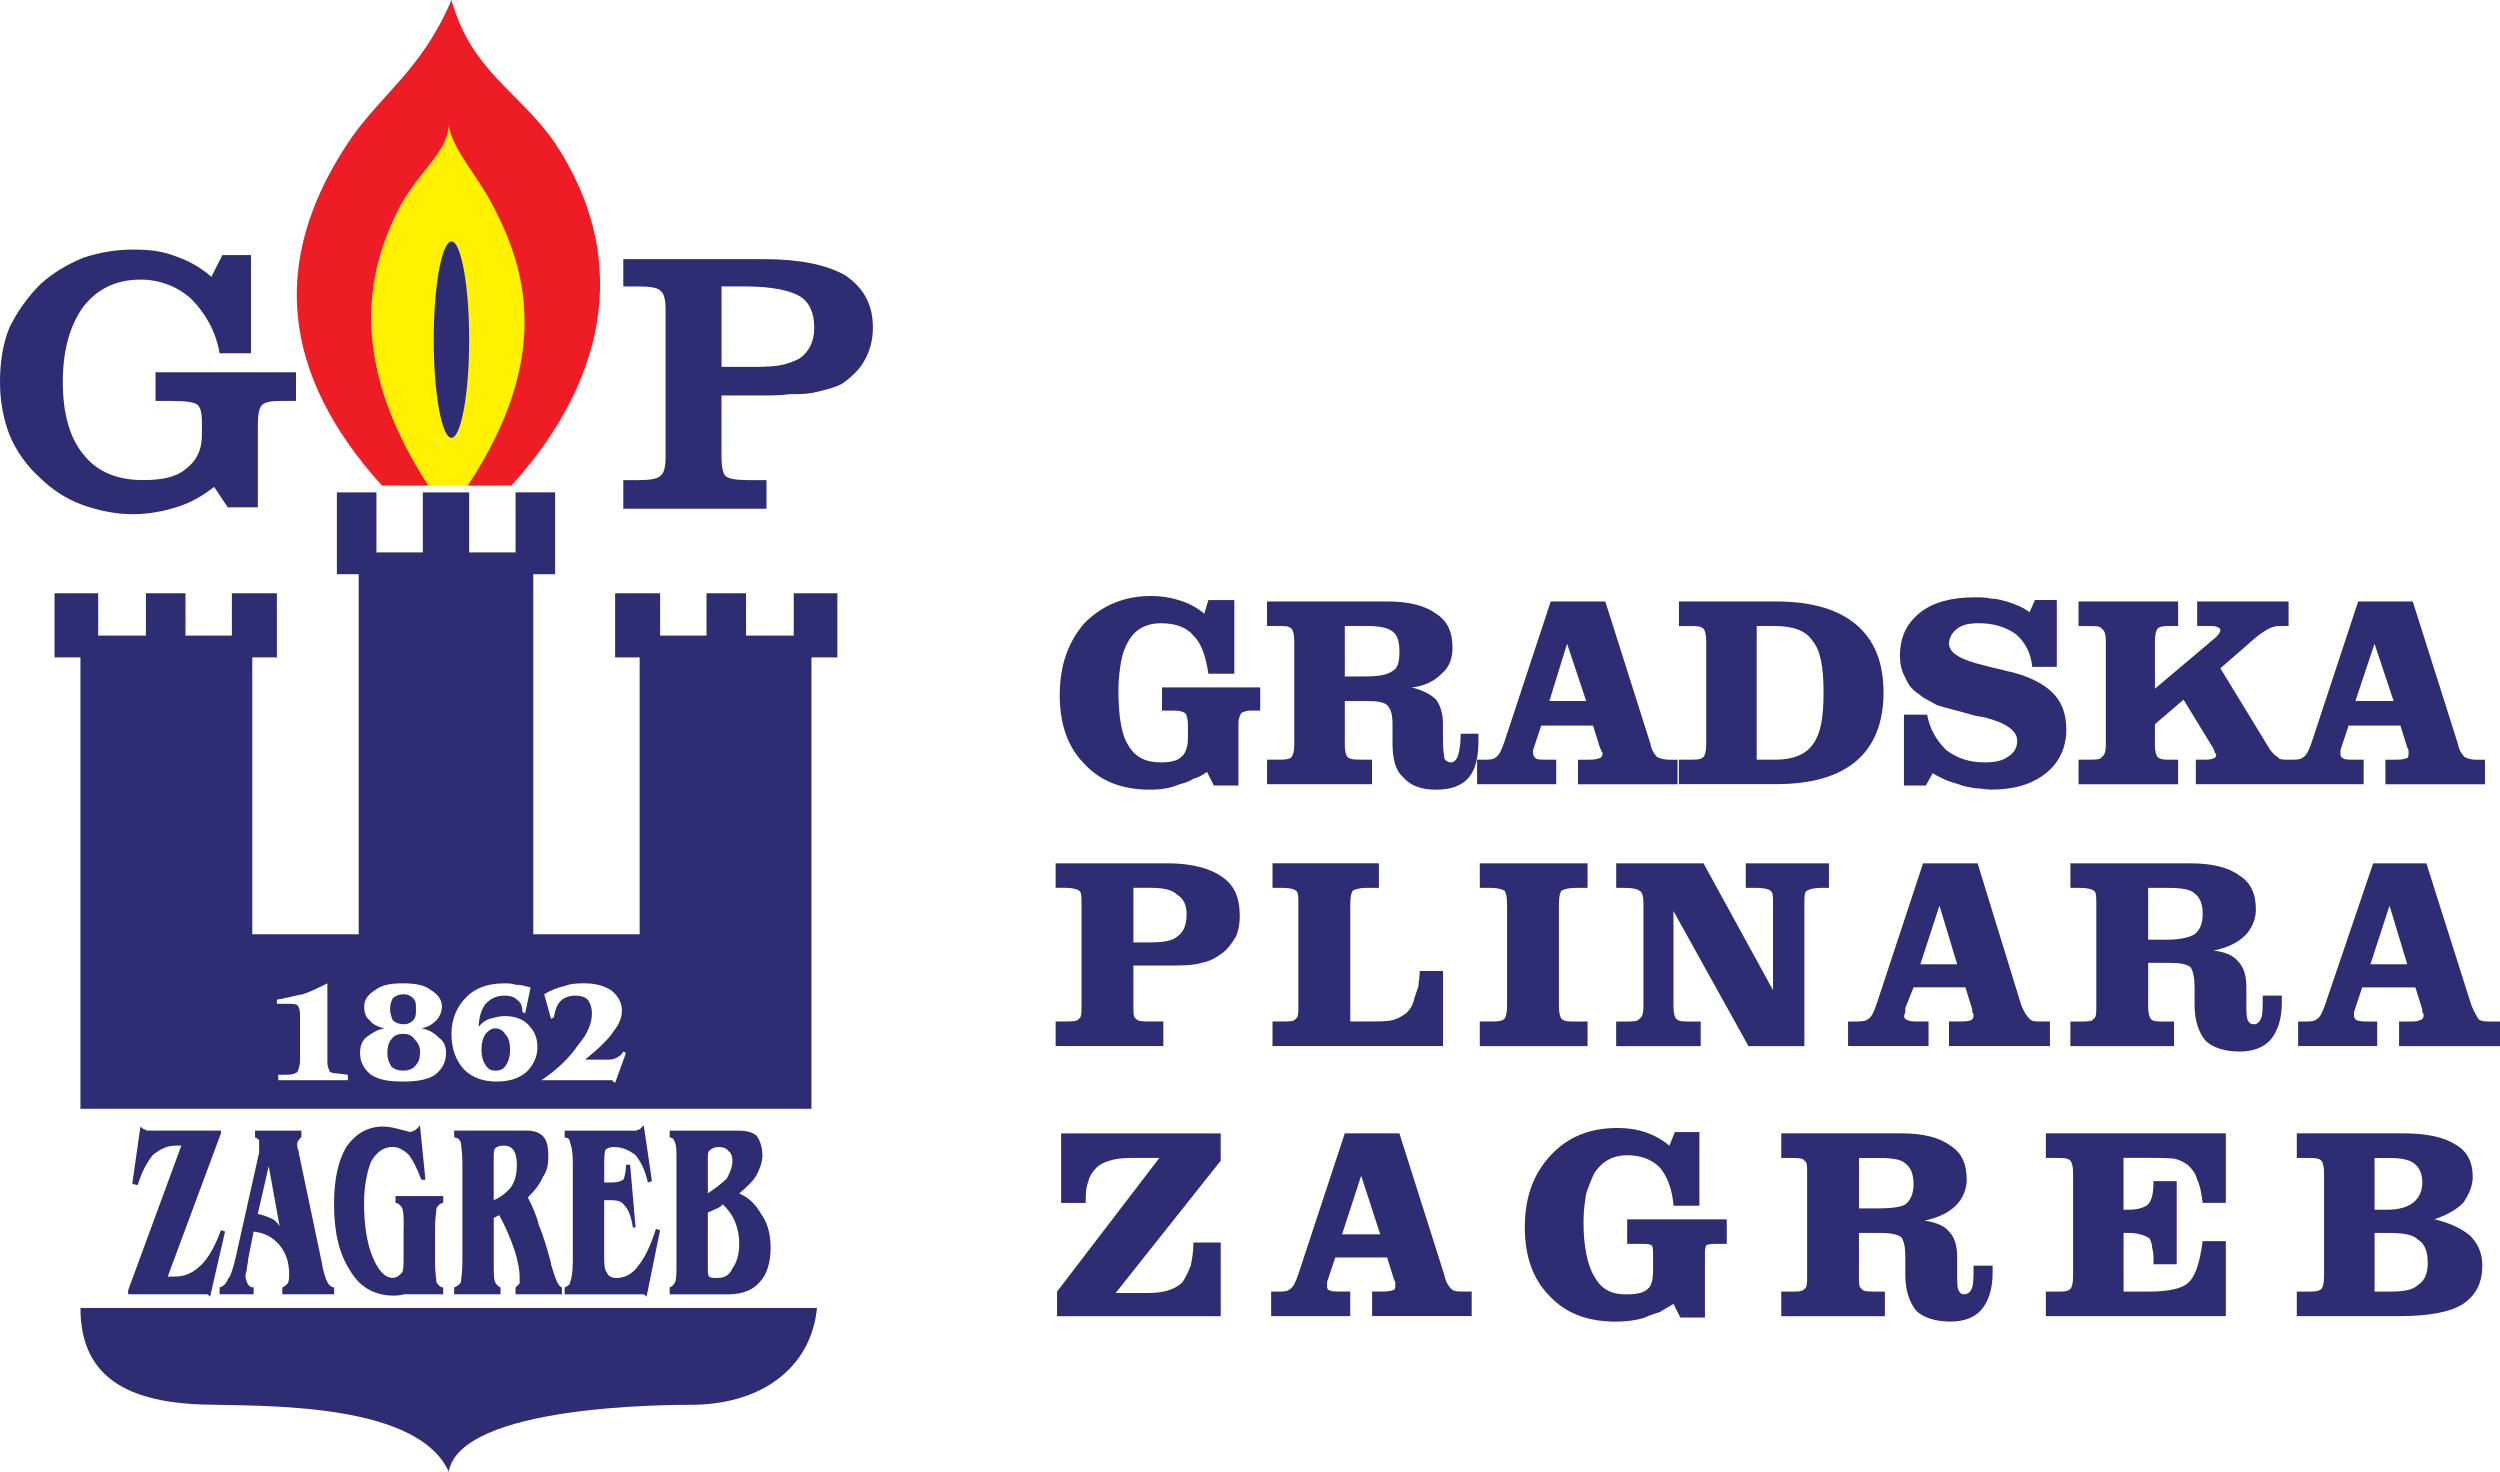 <svg xmlns="http://www.w3.org/2000/svg" width="120" height="70.638" viewBox="0 0 120 70.638"><path fill="#2E2D74" d="M110.246 63.175v-1.178h.524c.327 0 .524 0 .655-.13.065-.067.13-.263.13-.59V56.3c0-.327-.065-.523-.13-.588-.13-.13-.328-.13-.655-.13h-.524V54.4h5.107c1.178 0 1.963.196 2.487.523.59.327.85.85.85 1.57 0 .46-.195.852-.457 1.245-.327.327-.786.59-1.375.785.786.197 1.31.46 1.702.786.394.394.59.852.59 1.44 0 .853-.328 1.44-.917 1.834-.59.393-1.637.59-3.012.59h-4.974zm3.732-1.178h.72c.655 0 1.113-.065 1.375-.327.328-.197.458-.59.458-1.047 0-.524-.13-.917-.457-1.113-.262-.262-.72-.328-1.44-.328h-.654v2.815zm0-3.93h.59c.588 0 .98-.13 1.243-.326.263-.195.46-.522.46-.98 0-.394-.132-.72-.394-.918-.262-.196-.655-.26-1.244-.26h-.654v2.486zM98.2 63.176v-1.178h.524c.327 0 .523 0 .654-.13.065-.067.13-.263.13-.59V56.3c0-.327-.064-.523-.13-.588-.13-.13-.328-.13-.654-.13H98.2V54.4h8.64v3.338h-1.112c-.066-.523-.13-.85-.262-1.112-.066-.262-.197-.458-.393-.655-.13-.13-.393-.262-.59-.327-.26-.065-.72-.065-1.374-.065h-1.18v2.488h.262c.46 0 .786-.13.917-.262.195-.196.26-.59.26-1.112h1.114v3.992h-1.113c0-.327 0-.588-.064-.785 0-.196-.066-.327-.13-.457-.197-.13-.524-.263-.983-.263h-.26v2.816h1.177c.982 0 1.636-.13 1.964-.458.327-.328.523-.982.655-1.965h1.112v3.6H98.2zm-8.97-1.9c0 .33 0 .524.132.59.065.13.327.13.655.13h.458v1.18H85.5v-1.18h.457c.328 0 .59 0 .655-.13.13-.066.13-.262.13-.59V56.3c0-.327 0-.523-.13-.588-.065-.13-.327-.13-.655-.13H85.5V54.4h5.76c1.048 0 1.834.196 2.357.59.524.327.785.85.785 1.636 0 .458-.196.917-.523 1.244-.33.327-.853.59-1.507.72.524.065.983.262 1.18.523.26.263.392.655.392 1.245v.786c0 .393 0 .654.065.785.066.132.13.197.263.197.196 0 .327-.13.393-.327.064-.196.064-.523.064-1.047h.917v.327c0 .787-.197 1.376-.524 1.77-.328.392-.85.587-1.506.587-.72 0-1.31-.196-1.637-.523-.327-.394-.524-.982-.524-1.703v-.85c0-.524-.065-.786-.196-.982-.197-.13-.524-.197-.983-.197H89.23v2.096zm0-3.273h.918c.655 0 1.113-.065 1.31-.196.26-.196.392-.524.392-.982s-.13-.785-.393-.982c-.196-.196-.654-.26-1.244-.26h-.98V58zm-8.575 5.238l-.327-.655c-.197.13-.46.263-.655.393-.196.066-.458.13-.72.263-.393.132-.916.197-1.374.197-1.376 0-2.423-.393-3.21-1.244-.785-.785-1.178-1.898-1.178-3.273 0-1.44.393-2.553 1.244-3.47.785-.85 1.833-1.31 3.208-1.31.458 0 .917.065 1.31.196.393.13.785.327 1.178.655l.262-.654h1.178v3.536H80.33c-.066-.85-.33-1.44-.656-1.833-.393-.394-.916-.59-1.57-.59s-1.18.262-1.572.85c-.13.264-.262.59-.394.983-.065.393-.13.85-.13 1.375 0 1.18.196 2.095.524 2.62.327.588.785.85 1.505.85.524 0 .852-.065 1.048-.26.196-.132.262-.46.262-.918v-.59c0-.327 0-.524-.066-.59-.13-.065-.26-.065-.522-.065h-.655v-1.18h4.78v1.18h-.46c-.26 0-.393 0-.523.066-.065.132-.065.263-.065.46v3.01h-1.18zm-19.64-.065v-1.178h.262c.327 0 .523 0 .654-.13.132-.067.263-.328.394-.72L64.55 54.4h2.62l2.16 6.808c.065.328.196.524.327.655.13.13.328.13.524.13h.46v1.18h-4.78v-1.18h.328c.327 0 .523 0 .654-.064.13 0 .13-.13.13-.196v-.196l-.064-.13-.328-1.048h-2.488l-.328.982-.065.197v.195c0 .065 0 .197.13.197.064.065.26.065.588.065h.393v1.178h-3.795zm5.236-3.928l-.915-2.815-.917 2.815h1.833zm-15.513 3.928v-1.178l4.91-6.416h-1.44c-.72 0-1.31.197-1.57.46-.198.196-.328.392-.394.654-.13.327-.13.654-.13 1.046h-1.18v-3.338h7.66v1.31l-5.042 6.35h1.573c.785 0 1.31-.196 1.637-.523.13-.198.262-.46.393-.787.065-.327.13-.654.13-1.113h1.31v3.536h-7.856zM110.31 50.212v-1.18h.328c.263 0 .458 0 .59-.13.13-.064.26-.327.392-.72l2.292-6.742h2.553l2.16 6.808c.132.327.263.524.33.655.13.13.326.13.588.13H120v1.18h-4.844v-1.18h.393c.327 0 .523 0 .588-.065.13 0 .197-.13.197-.196s0-.13-.066-.197v-.13l-.33-1.05h-2.552l-.328.984-.065.195v.197c0 .065.065.196.13.196.13.065.328.065.59.065h.393v1.18h-3.797zm5.238-3.927l-.85-2.815-.918 2.815h1.768zm-12.438 2.03c0 .326.066.522.13.588.066.13.328.13.655.13h.458v1.18h-4.975v-1.18h.458c.393 0 .59 0 .655-.13.132-.065.132-.262.132-.59v-4.91c0-.393 0-.588-.13-.654-.066-.067-.33-.132-.656-.132h-.458V41.44h5.76c1.048 0 1.834.196 2.358.588.523.328.785.852.785 1.637 0 .458-.195.916-.523 1.243-.327.328-.85.59-1.506.72.59.066.983.263 1.18.525.262.262.393.655.393 1.243v.786c0 .393 0 .655.066.786.064.13.13.196.326.196.13 0 .263-.13.328-.327.066-.197.066-.523.066-1.047h.916v.326c0 .787-.197 1.376-.523 1.768-.328.394-.852.59-1.506.59-.72 0-1.31-.197-1.637-.524-.327-.393-.523-.982-.523-1.702v-.852c0-.458-.066-.785-.197-.98-.196-.132-.458-.198-.98-.198h-1.05v2.096zm0-3.21h.917c.654 0 1.112-.13 1.31-.26.26-.197.393-.524.393-.982 0-.458-.13-.787-.393-.982-.197-.196-.655-.262-1.244-.262h-.982v2.488zm-14.403 5.107v-1.18h.327c.262 0 .524 0 .655-.13.13-.065.26-.327.392-.72l2.226-6.743h2.618l2.095 6.807c.132.327.262.524.394.655.13.13.262.13.524.13h.458v1.18h-4.844v-1.18h.393c.328 0 .524 0 .655-.065.066 0 .13-.13.13-.197 0-.065 0-.13-.064-.196v-.13l-.328-1.05H91.85l-.393.983v.197l-.065.196c0 .066.065.197.196.197.066.065.262.065.524.065h.458v1.18h-3.863zm5.237-3.927l-.85-2.816-.917 2.815h1.767zm-15.057-2.88c0-.394-.065-.59-.197-.656-.064-.066-.327-.13-.654-.13h-.458v-1.18h4.19l3.337 6.088v-4.125c0-.393 0-.59-.13-.655-.066-.065-.328-.13-.655-.13h-.524V41.44h3.993v1.178h-.394c-.327 0-.523.065-.655.13-.13.065-.13.262-.13.655v6.81h-2.684l-3.6-6.483v4.583c0 .328.064.524.13.59.13.13.327.13.654.13h.524v1.18h-4.058v-1.18h.458c.327 0 .59 0 .654-.13.13-.066.197-.263.197-.59v-4.91zM71.03 50.21v-1.18h.525c.327 0 .523 0 .654-.13.064-.065.13-.262.13-.59v-4.91c0-.392-.065-.59-.13-.654-.132-.065-.328-.13-.655-.13h-.524V41.44h5.173v1.178h-.59c-.327 0-.523.065-.655.13-.065.065-.13.262-.13.655v4.91c0 .328.065.524.13.59.13.13.328.13.655.13h.59v1.18H71.03zm-9.95-8.772h5.107v1.178h-.59c-.327 0-.523.065-.654.13-.066.065-.13.262-.13.655v5.63h.654c.655 0 1.113 0 1.375-.065.262-.066.458-.197.655-.328.197-.196.328-.393.393-.72.066-.197.13-.393.197-.59 0-.195.065-.457.065-.72h1.112v3.602H61.08v-1.18h.458c.393 0 .59 0 .654-.13.13-.065.13-.262.13-.59v-4.91c0-.392 0-.59-.13-.654-.065-.065-.262-.13-.654-.13h-.458V41.44zm-5.04 0c1.178 0 2.095.26 2.62.654.588.393.85.982.85 1.898 0 .327-.065.72-.196.982-.197.328-.393.59-.655.786-.263.196-.59.393-.983.458-.393.13-.982.13-1.637.13h-1.636v1.964c0 .328 0 .524.13.59.065.13.328.13.655.13h.653v1.18h-5.17v-1.18h.457c.328 0 .59 0 .655-.13.13-.066.13-.263.13-.59v-4.91c0-.393 0-.59-.13-.655-.065-.065-.327-.13-.655-.13h-.458V41.44h5.368zm-1.637 3.797h.785c.654 0 1.113-.065 1.375-.328.262-.197.393-.525.393-1.048 0-.393-.13-.72-.458-.917-.262-.262-.72-.327-1.31-.327h-.784v2.62zM109.656 37.643v-1.178h.262c.327 0 .524 0 .654-.13.13-.066.262-.328.394-.72l2.226-6.744h2.62l2.16 6.81c.064.328.195.524.327.655.13.065.326.13.522.13h.458v1.18h-4.78v-1.18h.328c.327 0 .524 0 .654-.065.13 0 .13-.13.13-.262v-.13l-.064-.132-.327-1.048h-2.487l-.327.982-.065.196v.13c0 .132 0 .197.132.263.065.065.262.065.59.065h.393v1.178h-3.8zm5.238-3.994l-.917-2.75-.917 2.75h1.834zM99.77 37.642v-1.178h.46c.393 0 .588 0 .654-.13.13-.066.196-.263.196-.59V30.77c0-.328-.065-.524-.196-.59-.066-.13-.262-.13-.655-.13h-.46v-1.18h4.78v1.178h-.328c-.327 0-.523 0-.654.13-.066.067-.13.264-.13.59v2.29l2.945-2.487c.065-.063.065-.13.13-.13 0-.065.067-.13.067-.196s-.066-.13-.13-.13c-.066-.066-.198-.066-.394-.066h-.59V28.87h4.387v1.178h-.458c-.327 0-.72.197-1.31.72l-1.505 1.31 2.356 3.862c.13.196.26.327.393.393.065.13.26.13.392.13h.393v1.18h-4.713v-1.18h.393c.197 0 .327 0 .458-.065.065 0 .13-.065.13-.196l-.065-.065-.065-.196-1.44-2.356-1.375 1.18v.98c0 .328.065.525.13.59.132.13.328.13.655.13h.328v1.18h-4.78zm-7.332.065H91.39v-3.404h1.114c.13.72.458 1.244.917 1.702.525.393 1.114.59 1.834.59.46 0 .852-.066 1.113-.263.328-.196.458-.458.458-.786 0-.458-.524-.85-1.57-1.113l-.394-.065c-.916-.263-1.504-.394-1.897-.525-.327-.196-.654-.328-.85-.523-.328-.197-.525-.458-.656-.786-.196-.327-.262-.72-.262-1.047 0-.918.327-1.572.982-2.096.59-.458 1.44-.72 2.618-.72.262 0 .523 0 .786.065.262 0 .46.064.72.13.394.13.787.262 1.113.524l.262-.59h1.048v3.21h-1.18c-.064-.655-.326-1.18-.785-1.57-.46-.33-1.047-.525-1.768-.525-.458 0-.785.064-1.047.26-.26.197-.393.458-.393.72 0 .46.59.786 1.702 1.048.46.13.852.196 1.047.262.98.197 1.768.59 2.226 1.048.458.458.655 1.047.655 1.767 0 .852-.327 1.57-.98 2.095-.656.524-1.507.786-2.62.786-.263 0-.524-.065-.786-.065-.262-.064-.523-.064-.786-.196-.524-.13-.917-.327-1.243-.524l-.327.588zm-11.85-.065v-1.178h.525c.328 0 .524 0 .655-.13.065-.066.13-.263.13-.59V30.77c0-.328-.064-.524-.13-.59-.13-.13-.327-.13-.655-.13h-.524v-1.18h4.647c1.768 0 3.012.393 3.863 1.113.85.72 1.31 1.768 1.31 3.273 0 1.44-.46 2.553-1.31 3.273-.85.72-2.095 1.11-3.863 1.11H80.59zm3.733-1.178h.917c.85 0 1.44-.262 1.768-.72.393-.525.524-1.31.524-2.488 0-1.18-.132-2.03-.525-2.488-.327-.524-.982-.72-1.833-.72h-.85v6.415zM70.9 37.643v-1.178h.327c.262 0 .458 0 .59-.13.13-.066.26-.328.392-.72l2.225-6.744h2.62l2.16 6.81c.064.328.196.524.326.655.132.065.328.13.59.13h.393v1.18h-4.78v-1.18h.328c.33 0 .525 0 .656-.065.13 0 .197-.13.197-.262 0 0-.065-.066-.065-.13l-.066-.132-.327-1.048h-2.488l-.327.982-.066.196v.13c0 .132.066.197.13.263.066.065.262.065.59.065h.393v1.178H70.9zm5.237-3.994l-.917-2.75-.85 2.75h1.767zM64.55 35.743c0 .327.064.524.13.59.13.13.328.13.72.13h.458v1.178h-5.04v-1.178h.522c.328 0 .524 0 .655-.13.065-.066.13-.263.13-.59v-4.976c0-.327-.065-.523-.13-.59-.13-.13-.327-.13-.655-.13h-.523V28.87h5.76c1.048 0 1.834.197 2.358.59.524.327.785.85.785 1.636 0 .458-.13.917-.524 1.245-.327.328-.785.59-1.44.656.525.13.918.327 1.18.588.195.262.326.655.326 1.18v.85c0 .393.066.655.066.786.065.13.196.196.327.196.13 0 .263-.13.328-.327.064-.198.13-.525.13-1.05h.852v.328c0 .786-.13 1.375-.458 1.768s-.852.59-1.57.59c-.72 0-1.245-.197-1.573-.59-.393-.327-.523-.917-.523-1.637v-.852c0-.523-.065-.786-.26-.982-.132-.13-.46-.196-.918-.196H64.55v2.094zm0-3.273h.916c.655 0 1.113-.064 1.375-.26.263-.132.33-.46.33-.918s-.066-.785-.33-.982c-.26-.197-.653-.262-1.243-.262H64.55v2.423zm-6.285 5.238l-.327-.655c-.196.13-.393.262-.654.327-.197.13-.393.197-.655.262-.46.196-.918.262-1.44.262-1.31 0-2.357-.393-3.144-1.244-.785-.785-1.178-1.898-1.178-3.273 0-1.44.393-2.553 1.178-3.47.85-.85 1.898-1.31 3.208-1.31.458 0 .917.065 1.31.197.457.13.85.327 1.243.655l.197-.656h1.244v3.536h-1.244c-.13-.85-.327-1.44-.72-1.833-.328-.394-.852-.59-1.572-.59-.655 0-1.178.262-1.505.786-.197.327-.327.655-.393 1.048-.065.394-.13.852-.13 1.31 0 1.245.13 2.16.457 2.685.328.59.852.85 1.572.85.458 0 .786-.064.982-.26.196-.132.327-.46.327-.917v-.59c0-.328-.065-.523-.13-.59-.065-.065-.262-.13-.524-.13h-.59v-1.112h4.714v1.112h-.458c-.196 0-.393.065-.458.13-.066.132-.13.262-.13.46v3.01h-1.18z"></path><path fill-rule="evenodd" clip-rule="evenodd" fill="#FBDF22" d="M19.247 23.305h4.713l3.078-5.433-.328-7.726-5.172-5.63-5.434 6.94-.26 5.434"></path><path fill-rule="evenodd" clip-rule="evenodd" fill="#FFF100" d="M19.247 23.305h4.713l3.078-5.433-.328-7.726-5.172-5.63-5.434 6.94-.26 5.434"></path><path fill-rule="evenodd" clip-rule="evenodd" fill="#2E2D74" d="M21.538 70.638c.59-3.208 10.54-3.208 11.784-3.208 3.405-.065 5.63-1.898 5.892-4.648H3.862c0 3.535 2.553 4.648 6.547 4.648 2.814.065 9.688 0 11.128 3.208z"></path><path fill="#2E2D74" d="M8.053 61.276h.327c.524 0 .917-.197 1.31-.59.326-.327.654-.916.915-1.637l.197.064-.72 3.143c0-.066-.067-.066-.13-.13H6.152v-.197l2.552-6.94h-.26c-.46 0-.787.197-1.114.458-.262.327-.524.786-.72 1.44l-.262-.064.393-2.75c.065.066.13.13.197.13 0 0 .066.066.13.066h3.536v.13l-2.553 6.876zm4.32-3.01c.262.064.458.13.59.196.196.064.327.196.458.393l-.523-2.88-.524 2.29zm.066-2.947v-.197-.13-.263c-.067-.065-.132-.13-.198-.13v-.328h2.226v.328c-.065 0-.065.065-.13.13-.067.066-.067.13-.067.197v.13c0 .066.067.132.067.263l1.113 5.302c.065.458.196.786.262.917.065.13.197.26.327.26v.328h-2.49V61.8c.132-.065.198-.13.263-.197.065-.13.065-.26.065-.458 0-.524-.13-.982-.458-1.375s-.72-.59-1.244-.655l-.262 1.31c0 .196-.065.327-.065.458 0 .13-.066.26-.066.327 0 .197.065.327.13.458.066.065.13.13.263.13v.328H10.54V61.8c.197-.065.328-.197.394-.393.13-.13.262-.523.393-1.113l1.112-4.975zm6.938 3.6c0-.46 0-.722-.065-.918-.066-.13-.197-.262-.327-.262v-.327h2.29v.327c-.13 0-.262.13-.327.262 0 .196-.066.46-.066.917v1.7c0 .46.065.787.065.918.064.13.195.262.327.262v.327h-1.835c-.328.065-.458.065-.523.065-.917 0-1.637-.393-2.096-1.18-.523-.784-.786-1.832-.786-3.207 0-1.178.197-2.094.59-2.75.457-.654 1.046-.98 1.767-.98.26 0 .524.064.785.13.262.064.458.13.524.13.065 0 .13-.065.196-.065.065-.065.197-.13.262-.262l.262 2.62h-.196c-.196-.525-.393-.918-.59-1.18-.26-.26-.523-.393-.784-.393-.458 0-.786.262-1.047.72-.197.523-.328 1.18-.328 1.964 0 1.046.13 1.897.393 2.552.262.654.588 1.048.982 1.048.196 0 .327-.13.458-.263.065-.13.065-.458.065-.982V58.92zm4.32-1.31c.328-.13.656-.393.852-.654.197-.327.26-.655.26-1.048 0-.327-.063-.524-.13-.655-.13-.196-.262-.262-.523-.262-.197 0-.327.067-.393.132-.065.066-.065.26-.065.524v1.964zm-1.897 4.517V61.8c.13-.065.262-.13.328-.262 0-.13.066-.458.066-.982v-4.78c0-.457-.066-.785-.066-.916-.065-.197-.197-.262-.327-.262v-.328h3.47c.328 0 .59.065.786.262.197.196.262.524.262.982 0 .393-.065.72-.262.982-.13.327-.393.655-.72.982.196.393.393.785.523 1.31.196.457.393 1.112.588 1.833v.065c.197.655.328 1.048.524 1.113v.327h-2.226V61.8l.196-.197v-.327c0-.263-.065-.72-.26-1.31-.198-.588-.46-1.178-.722-1.636l-.26.13v2.095c0 .523 0 .852.064.982.065.13.13.197.26.262v.326h-2.223zm5.303 0V61.8c.13-.065.262-.13.262-.26.065-.132.13-.46.13-.983v-4.78c0-.457-.065-.785-.13-.916 0-.196-.13-.26-.262-.26v-.33h3.404c.066 0 .13-.064.197-.064l.196-.196.393 2.685-.196.064c-.13-.59-.328-.983-.59-1.31-.326-.26-.654-.393-1.046-.393-.195 0-.326.065-.392.13-.066.13-.066.394-.066.786v.785h.393c.262 0 .393-.064.523-.13.065-.13.13-.393.13-.72h.197l.262 3.01h-.13c-.066-.457-.197-.85-.394-1.046-.13-.197-.327-.262-.655-.262H29v2.62c0 .393 0 .72.132.85.065.197.262.263.458.263.393 0 .785-.196 1.047-.59.328-.392.59-.98.85-1.766l.198.064-.655 3.21c0-.067-.065-.067-.13-.132h-3.797zm6.874-1.243c0 .196 0 .327.065.393.066.065.197.065.393.065.328 0 .59-.13.72-.458.196-.262.328-.655.328-1.18 0-.392-.065-.718-.197-1.046-.13-.327-.327-.59-.59-.85-.063.065-.13.13-.26.195-.066 0-.262.13-.46.196v2.684zm0-3.602c.393-.26.72-.523.917-.72.13-.262.262-.523.262-.85 0-.197-.065-.393-.196-.46-.065-.13-.262-.195-.458-.195-.197 0-.327.065-.393.13-.132.065-.132.196-.132.394v1.702zm-1.833 4.845V61.8c.13-.065.196-.13.262-.26.065-.132.065-.46.065-.983v-4.78c0-.523 0-.785-.064-.916-.065-.196-.13-.26-.262-.26v-.33h3.273c.393 0 .72.066.916.263.13.196.263.524.263.917 0 .327-.13.655-.263.917-.13.262-.458.59-.85.916.457.197.784.524 1.047.982.327.458.458.982.458 1.637 0 .72-.197 1.31-.524 1.637-.327.392-.85.587-1.506.587h-2.814z"></path><path fill-rule="evenodd" clip-rule="evenodd" fill="#2E2D74" d="M19.378 49.624c-.263 0-.458.065-.59.26-.13.132-.196.395-.196.656 0 .262.065.458.197.655.13.13.326.196.588.196.196 0 .393-.064.523-.195.198-.196.263-.393.263-.72 0-.262-.13-.458-.262-.59-.13-.196-.326-.26-.522-.26zM23.765 49.36c-.197 0-.328.132-.458.263-.13.196-.197.458-.197.785 0 .262.065.523.197.72.13.197.26.262.458.262.26 0 .393-.065.523-.26.13-.198.196-.46.196-.722 0-.327-.066-.59-.196-.72-.13-.196-.262-.327-.523-.327zM19.378 49.165c.196 0 .327-.065.458-.196.13-.132.13-.33.13-.525 0-.263 0-.393-.13-.524-.13-.13-.262-.196-.458-.196-.197 0-.393.065-.524.197-.065.132-.13.262-.13.525 0 .196.065.393.13.524.132.13.328.195.524.195z"></path><path fill-rule="evenodd" clip-rule="evenodd" fill="#2E2D74" d="M38.1 28.478v2.03h-2.29v-2.03h-1.898v2.03h-2.226v-2.03h-2.16v3.076h1.178v13.29h-5.106V27.562h1.047v-3.93h-1.898v2.882H22.52v-2.88h-2.225v2.88h-2.227v-2.88H16.17v3.928h1.048v17.282H12.11v-13.29h1.18v-3.076h-2.16v2.03H8.903v-2.03h-1.9v2.03h-2.29v-2.03H2.618v3.076h1.243v21.67h35.089v-21.67h1.244v-3.076H38.1zm-21.406 23.37h-3.338v-.26h.458c.197 0 .393-.065.458-.13.066-.13.13-.328.13-.59v-2.16c0-.262-.064-.394-.13-.46-.065-.065-.26-.065-.59-.065h-.392v-.196c.393-.065.85-.197 1.244-.262.393-.13.786-.327 1.18-.523V51c0 .195.064.327.13.457 0 0 .13.066.327.066l.525.065v.26zm4.19-.26c-.394.26-.917.326-1.57.326-.59 0-1.114-.066-1.507-.327-.328-.262-.524-.59-.524-1.048 0-.262.065-.524.262-.72.262-.197.523-.394.916-.46-.326-.065-.587-.195-.72-.392-.195-.13-.26-.393-.26-.655 0-.327.196-.59.523-.785.328-.263.786-.327 1.31-.327.588 0 1.047.065 1.375.328.327.196.524.458.524.785 0 .262-.13.524-.262.655-.196.196-.393.327-.72.393.393.066.655.263.85.46.263.196.33.458.33.72-.002.458-.2.786-.526 1.047zm4.387-.132c-.393.328-.85.458-1.44.458-.654 0-1.178-.196-1.57-.59-.393-.457-.59-.98-.59-1.7 0-.722.262-1.31.72-1.77.46-.457 1.048-.653 1.835-.653.13 0 .327 0 .523.065.262 0 .458.066.72.13l-.262 1.245-.13-.065c0-.262-.066-.46-.264-.59-.13-.13-.327-.196-.588-.196-.393 0-.655.13-.917.392-.197.263-.328.655-.328 1.113.13-.196.327-.327.523-.393.262-.065.458-.13.72-.13.46 0 .852.13 1.113.393.328.327.46.654.46 1.113-.002.458-.198.85-.525 1.178zm4.255.524c-.065-.065-.13-.065-.13-.13H25.99c.786-.524 1.375-1.113 1.767-1.703.46-.523.655-1.047.655-1.506 0-.26-.066-.458-.196-.654-.13-.13-.328-.197-.59-.197-.26 0-.523.065-.72.262-.195.196-.26.458-.326.785l-.13.065-.328-1.18c.327-.195.655-.326.98-.392.328-.13.655-.13.983-.13.524 0 .917.13 1.244.327.327.26.523.588.523.982 0 .326-.13.654-.393.98-.196.328-.654.787-1.375 1.376h1.113c.196 0 .393-.065.458-.13.13-.066.196-.132.262-.263l.13.065-.523 1.442z"></path><path fill="#2E2D74" d="M10.933 24.353l-.655-.982c-.59.46-1.178.787-1.833.983-.654.197-1.31.327-2.095.327-.85 0-1.703-.196-2.422-.458-.72-.262-1.44-.72-2.03-1.31C1.31 22.39.787 21.67.46 20.885.132 20.032 0 19.182 0 18.33c0-.917.13-1.833.458-2.618.393-.786.85-1.44 1.506-2.095.59-.524 1.244-.917 2.03-1.244.785-.262 1.57-.393 2.422-.393.72 0 1.375.065 2.03.328.59.196 1.178.523 1.702.98l.524-1.045h1.375v4.713h-1.505c-.197-1.113-.72-1.964-1.375-2.62-.654-.587-1.506-.916-2.422-.916-1.178 0-2.095.458-2.75 1.31-.654.917-.98 2.094-.98 3.6s.327 2.684.98 3.47c.655.852 1.638 1.244 2.88 1.244.852 0 1.572-.13 2.03-.524.524-.393.786-.916.786-1.637v-.655c0-.393-.065-.654-.195-.785-.13-.13-.523-.197-1.244-.197h-.787V17.87h6.743v1.376h-.785c-.457 0-.72.066-.85.197-.13.13-.197.458-.197.916v3.993h-1.44zM34.632 17.61h1.243c.59 0 1.113 0 1.506-.065.394-.066.72-.197.983-.328.458-.328.72-.786.72-1.505 0-.72-.26-1.245-.72-1.506-.458-.263-1.31-.458-2.62-.458h-1.11v3.862zm0 4.32c0 .46.064.787.195.918.13.13.524.197 1.048.197h.917v1.375h-6.874v-1.375h.72c.59 0 .917-.065 1.048-.197.196-.13.262-.458.262-.917v-7.07c0-.458-.066-.785-.262-.917-.13-.13-.458-.195-1.048-.195h-.72v-1.31h6.744c1.702 0 3.01.262 3.927.786.85.588 1.31 1.375 1.31 2.488 0 .588-.132 1.112-.394 1.57-.196.394-.59.786-1.047 1.113-.33.197-.852.327-1.44.458-.33.066-.722.066-1.114.066-.458.064-.917.064-1.506.064h-1.767v2.947z"></path><path fill-rule="evenodd" clip-rule="evenodd" fill="#EE1C25" d="M18.33 23.305h2.227c-3.994-6.153-2.88-10.54-1.31-13.485.918-1.637 2.227-2.553 2.292-3.797.196 1.178 1.31 2.292 2.094 3.797 1.637 3.076 2.88 7.333-1.18 13.485h2.096c4.845-5.368 5.565-11.194 2.095-16.432C24.942 4.386 22.65 3.47 21.67 0c-1.44 3.404-3.47 4.582-4.977 6.873-3.73 5.63-3.207 11.065 1.638 16.432z"></path><path fill-rule="evenodd" clip-rule="evenodd" fill="#2E2D74" d="M21.67 21.014c.457 0 .85-2.095.85-4.714 0-2.618-.393-4.713-.85-4.713s-.852 2.095-.852 4.713c0 2.62.393 4.714.85 4.714z"></path></svg>